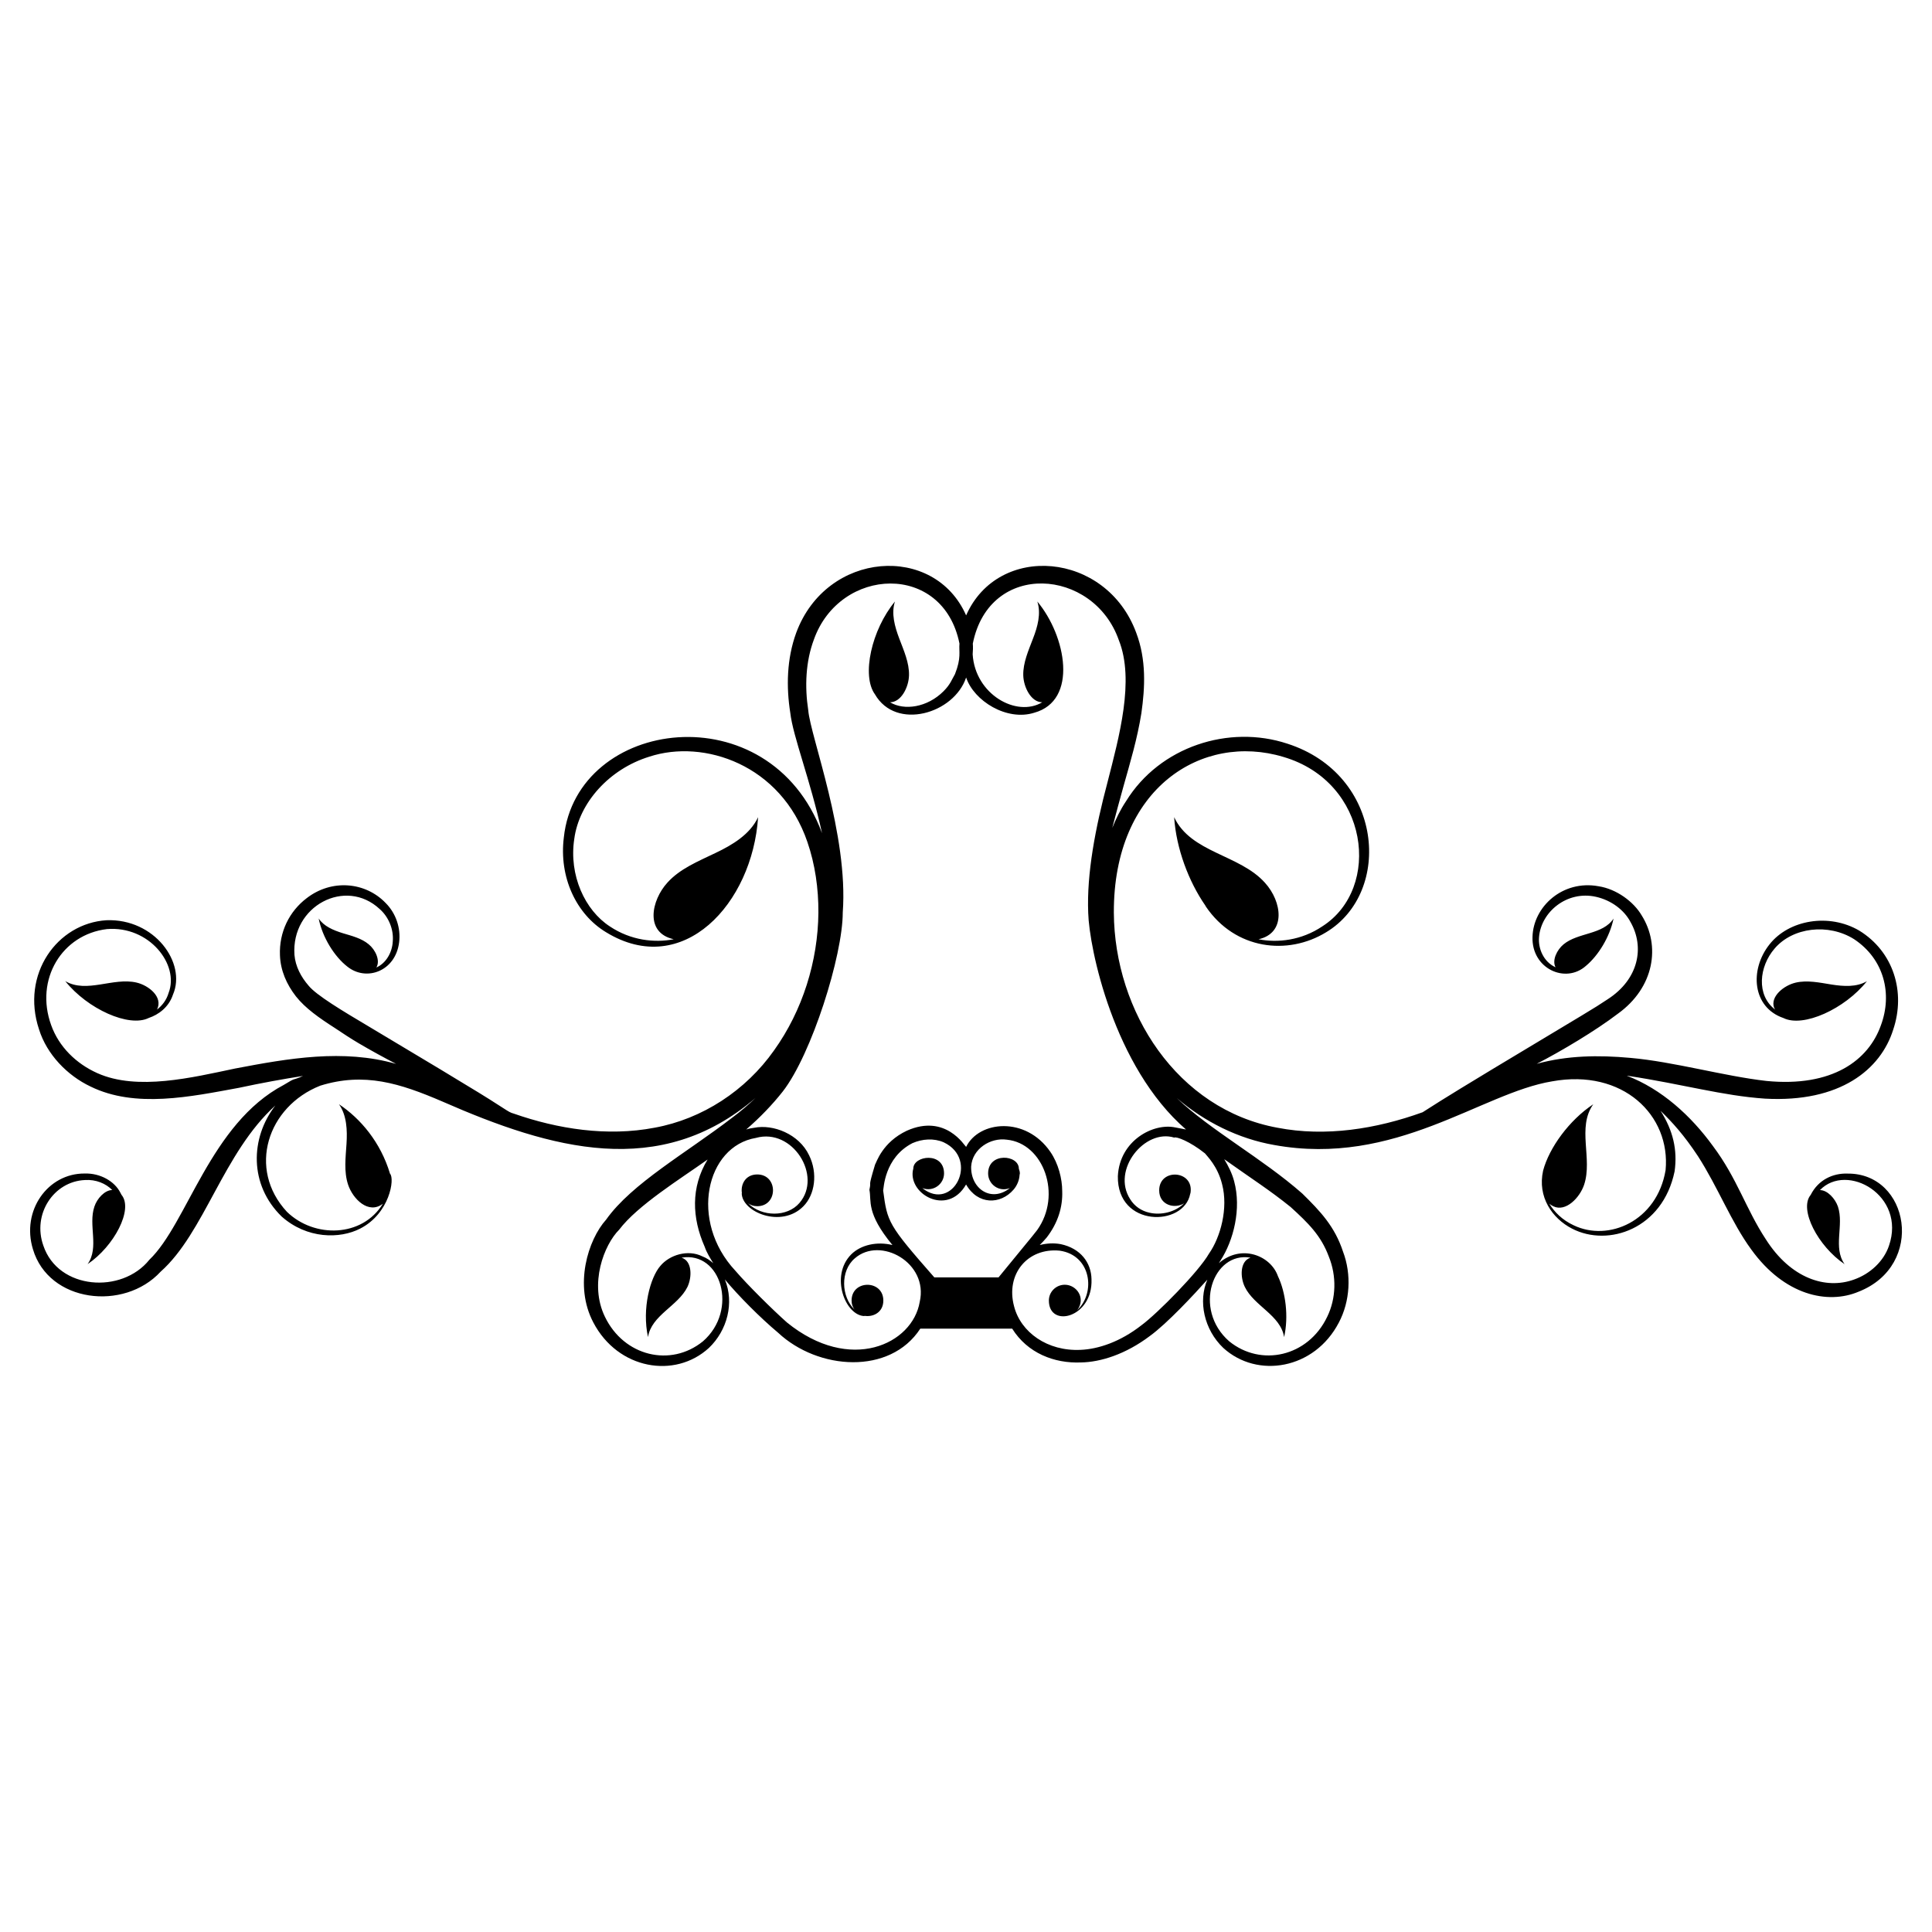 <?xml version="1.0" encoding="UTF-8"?>
<!-- Uploaded to: ICON Repo, www.svgrepo.com, Generator: ICON Repo Mixer Tools -->
<svg fill="#000000" width="800px" height="800px" version="1.1" viewBox="144 144 512 512" xmlns="http://www.w3.org/2000/svg">
 <g>
  <path d="m633.57 455.01c-3.805-0.113-7.684 1.613-9.719 5.648-3.188 3.84 1.961 13.637 8.988 18.363-3.148-4.457-0.117-10.297-1.766-15.254-0.73-2.113-2.766-4.379-4.766-4.379 7.144-7.414 22.898 1.383 18.289 14.754-1.383 4.109-4.996 7.453-9.258 8.953-7.492 2.727-16.789-0.309-23.359-10.641-5.34-8.105-7.57-16.137-14.062-24.781-5.801-7.992-13.562-15.059-22.781-18.594 0.117 0 0.23 0 0.344 0.039 14.637 2.227 24.973 5.262 36.23 6.031 19.977 1.113 30.695-7.762 34-18.25 3.383-10.027 0.078-20.707-8.988-26.277-7.992-4.688-18.633-2.883-23.781 3.648-5.379 6.762-4.535 16.711 3.688 19.516 5.227 2.613 16.25-2.383 22.129-9.758-2.766 1.613-6.184 1.383-9.375 0.883-3.148-0.5-6.414-1.23-9.527-0.5-3.113 0.73-6.801 3.688-5.688 6.684 0.078 0.152 0.191 0.309 0.27 0.461-5.07-3.84-4.266-11.41-0.152-16.176 4.801-5.648 14.254-6.762 21.055-2.496 7.992 5.301 10.219 14.523 7.109 22.859-3.266 9.184-12.793 16.441-30.352 14.715-11.219-1.27-24.59-5.109-36.035-6.109-8.453-0.77-16.711-0.652-24.82 1.574 6.492-3.344 15.637-8.797 21.477-13.254 9.758-6.992 11.371-18.094 6.34-26.086-2.113-3.613-6.648-6.992-11.449-7.723-9.488-1.73-17.289 5.418-17.48 13.445-0.27 8.375 8.723 12.523 14.176 7.644 3.266-2.727 6.301-7.644 7.301-12.523-2.844 4.34-9.414 3.648-13.254 6.84-1.73 1.422-3.113 4.227-2.113 6.07-3.227-1.461-4.648-5.031-4.379-7.992 0.539-6.684 7.414-12.41 15.098-10.68 4.109 0.922 7.492 3.535 9.145 6.684 3.766 6.609 2.227 15.137-6.07 20.477-4.227 2.805-4.148 2.652-30.465 18.48-3.383 2.035-13.102 7.914-18.555 11.449-12.332 4.457-25.742 6.57-38.457 4.109-26.547-4.84-43.223-30.734-43.375-57.016-0.113-33.117 23.473-47.715 44.91-41.262 22.742 6.644 26.164 34.809 10.336 44.91-5.531 3.727-11.832 4.418-16.902 3.418 7.301-1.613 6.301-9.914 1.691-14.984-6.723-7.492-19.633-7.914-24.051-17.367 0.539 8.297 3.84 17.02 8.223 23.359 0.078 0.117 0.117 0.23 0.191 0.344 7.762 11.41 21.668 13.023 31.848 6.801 17.711-10.641 15.176-41.801-10.258-49.984-15.445-5.109-33.809 0.73-42.762 15.254-1.535 2.305-2.652 4.648-3.648 7.07 0.922-3.613 1.961-7.301 2.996-11.102 1.73-6.148 3.648-12.523 4.727-19.324 0.961-6.801 1.344-14.137-1.383-21.324-7.953-21.516-36.574-23.859-45.066-4.57-8.414-19.133-36.996-17.137-45.027 4.609-2.535 6.953-2.652 14.367-1.574 21.207 0.73 6.34 5.227 17.48 8.414 31.887-13.906-37.457-65.043-30.66-68.426 1.152-1.305 10.449 3.227 20.324 11.219 25.125 20.363 12.449 38.766-7.606 40.262-30.504-2.113 4.535-6.762 7.34-11.297 9.488-4.535 2.191-9.414 4.148-12.754 7.875-4.227 4.648-6.07 13.254 1.691 14.984-5.07 1-11.371 0.309-16.906-3.383-6.644-4.305-10.91-13.602-9.449-23.207 1.27-9.605 9.297-18.52 19.863-21.785 14.484-4.766 34.922 2.113 41.914 22.59 2.035 5.918 2.957 12.293 2.918 18.75-0.113 12.832-4.188 25.934-11.758 36.496-7.492 10.641-19.016 18.172-31.617 20.477-12.602 2.422-25.703 0.344-37.344-3.727-1.801-0.492-1.527-0.926-13.176-7.914-4.188-2.574-8.453-5.109-12.68-7.644l-12.641-7.57c-6.836-4.059-13.82-8.238-15.867-10.758-2.023-2.324-3.512-5.121-3.766-8.184-0.906-12.988 13.562-20.574 22.59-12.141 2.305 2.016 3.773 5.34 3.457 8.645-0.152 2.805-1.73 5.688-4.34 6.84 1.113-1.844-0.27-4.727-2.035-6.148-1.922-1.613-4.496-2.227-6.914-2.957-2.457-0.77-4.957-1.805-6.34-3.879 1 5.031 4.188 10.105 7.606 12.754 5.023 4.023 12.773 1.238 13.715-6.453 0.473-3.789-0.848-7.688-3.574-10.41-5.348-5.582-14.285-6.422-20.938-1.27-4.559 3.461-7.328 8.949-7.07 15.137 0.148 4.059 1.77 7.703 4.227 10.871 2.492 3.156 6.156 5.719 10.297 8.375 2.074 1.383 4.148 2.766 6.301 4.035 3.266 1.922 6.57 3.727 9.949 5.492-14.012-4.004-28.449-1.488-42.684 1.23-11.301 2.375-25.879 5.957-36.461 1.23-5.688-2.535-10.219-7.031-12.254-12.715-4.418-12.168 2.891-24.07 14.793-25.473 11.156-0.902 19.223 9.375 16.328 16.902-0.578 1.961-1.73 3.383-3.074 4.418 1.668-3.328-2.215-6.394-5.418-7.144-6.211-1.457-13.207 2.938-18.902-0.383 5.879 7.375 16.902 12.371 22.129 9.758 2.535-0.844 5.301-2.805 6.418-6.184 3.629-8.414-4.887-20.195-17.633-19.711-13.062 0.82-22.734 14.32-17.863 28.93 2.074 6.644 7.492 12.219 13.641 15.137 11.867 5.828 26.562 2.691 39.34 0.344 5.918-1.27 11.602-2.305 16.98-3.148-3.285 1.457-1.5 0.176-5.109 2.383-19.508 10.281-25.551 36.727-35.613 46.332-7.301 9.129-24.145 7.977-28.086-3.727-2.988-8.332 2.707-17.043 11.027-17.402 2.883-0.191 5.531 0.922 7.223 2.652-1.996 0-4.035 2.266-4.727 4.379-1.691 4.957 1.344 10.797-1.805 15.254 7.031-4.727 12.18-14.523 8.988-18.363-0.113-0.191-0.191-0.383-0.309-0.578-1.535-3.035-5.34-5.188-9.414-5.07-9.836-0.094-16.871 9.867-13.754 20.055 4.184 14.16 24.145 16.5 33.848 5.953 11.617-10.324 16.574-31.508 30.391-44.027-6.672 8.633-6.973 21 1.691 29.43 6.723 5.953 15.406 5.953 20.785 3.188 7.844-4 9.227-13.25 7.914-14.559-2.512-8.375-7.824-14.602-13.523-18.402 2.074 2.957 2.227 6.879 1.996 10.488-0.23 3.648-0.73 7.375 0.422 10.836 1.258 3.777 5.422 7.988 9.219 5.031-5.43 8.941-18.18 9.207-25.434 2.152-10.555-11.391-5.152-27.895 8.836-33.426 11.672-3.621 21.098-0.652 32.426 4.227 28.824 12.637 57.602 20.785 82.906-0.961-1.883 1.805-3.957 3.574-6.223 5.262-12.023 9.258-26.547 17.363-33.348 26.969-4.801 5.34-8.605 17.402-3.383 27.277 6.531 12.449 21.629 14.984 30.621 6.723 4.879-4.648 6.762-11.949 4.227-18.133 3.609 4.34 9.336 10.105 14.102 14.102 10.641 9.949 29.66 11.258 37.688-1.074h24.355c4.035 6.453 11.102 9.258 18.25 8.953 5.148-0.078 11.793-2.152 18.211-6.992 4.57-3.305 11.719-10.988 15.254-14.945-2.457 5.723-0.883 13.215 4.227 18.094 9.027 8.223 24.164 5.688 30.621-6.723 2.996-5.648 3.383-12.793 1.113-18.785-2.191-6.684-5.992-10.68-10.797-15.406-10.605-9.336-24.473-16.867-33.27-25.316 7.375 6.34 16.367 10.797 25.816 12.449 32.117 5.84 54.902-13.793 73.648-16.867 18.75-3.418 31.465 8.988 30.082 23.551-2.305 13.562-15.176 19.016-24.355 14.598-3.074-1.422-5.148-3.574-6.453-5.723 0.344 0.27 0.652 0.5 1.074 0.691 3.266 1.574 6.992-2.266 8.145-5.723 2.305-6.914-1.961-15.137 2.422-21.324-6.379 4.227-11.68 11.527-13.293 17.598-1.535 6.953 2.383 12.641 7.684 15.367 9.605 4.957 24.012 0.078 27.164-15.176 0.809-5.688-0.422-10.871-3.727-16.059 3.148 3.074 6.148 6.34 9.914 12.023 5.34 8.297 8.836 17.52 14.137 24.742 8.758 12.141 20.246 14.637 28.43 11.18 17.82-6.981 13.441-31.492-2.965-31.301zm-303.28 44.453c-8.566 6.953-20.938 3.957-25.973-6.492-4.266-8.758-0.23-19.094 3.766-23.09 4.879-6.453 16.137-13.406 23.438-18.594-4.496 7.375-4.148 15.484-0.77 23.129 0.539 1.574 1.422 2.957 2.266 4.34-0.883-0.77-1.844-1.422-2.883-1.805-3.84-1.922-8.723-0.383-11.141 2.535-2.652 3.035-4.918 11.258-3.266 18.863 0.883-5.801 7.953-8.223 10.449-13.293 1.23-2.574 1.27-6.801-1.461-7.723-0.039-0.039-0.039-0.039-0.078-0.039 10.453-1.77 15.141 13.906 5.652 22.168zm78.336-16.945h-17.02c-12.297-14.004-12.449-14.641-13.562-23.012 0.152-0.383 0.23-8.684 7.762-12.562 2.652-1.152 5.688-1.344 8.262-0.23 9.605 4.535 2.457 18.633-5.648 12.141 2.918 1.113 5.762-1.074 5.762-3.879 0-5.84-8.145-4.766-8.145-1.305-1.805 6.57 8.988 12.945 13.984 4.227 3.074 5.418 9.105 5.418 12.602 1.344 0.922-1.074 1.5-2.496 1.574-3.84 0-0.152 0.078-0.309 0.078-0.422 0-0.5-0.152-0.883-0.27-1.27 0-3.727-8.145-4.418-8.145 1.27 0 2.805 2.805 5.031 5.762 3.879-4.918 3.918-10.41 0.191-10.258-5.723 0.309-4.688 5.109-7.723 9.449-7.109 9.758 0.961 14.715 14.676 8.031 23.973-0.613 0.879-6.648 8.102-10.219 12.52zm77.375-18.672c4.727 4.305 8.066 7.57 10.141 13.141 2.113 5.188 1.961 11.102-0.422 15.98-5.07 10.605-17.559 13.332-25.973 6.492-9.719-8.492-4.34-23.859 5.648-22.168-0.039 0-0.039 0-0.078 0.039-2.727 0.922-2.688 5.148-1.422 7.723 2.457 5.07 9.488 7.492 10.41 13.293 1.23-5.457 0.422-11.832-1.652-16.176-1.922-5.457-9.719-8.566-15.637-3.418 0.117-0.23 0.27-0.461 0.422-0.691 3.457-5.301 5.609-13.715 3.613-21.055-0.539-2.035-1.5-3.957-2.613-5.801 7.844 5.574 11.875 8.07 17.562 12.641zm-27.699-20.516c-0.387-0.074-3.191-0.613-2.805-0.539-5.801-1.27-14.793 3.418-15.254 12.91-0.23 13.637 17.52 13.445 19.172 4.688 0.039-0.078 0.039-0.152 0.078-0.23 0.984-6.066-8.297-6.691-8.297-0.691 0 3.918 4.109 4.996 6.609 3.418-2.422 2.422-6.188 3.188-9.184 2.496-2.113-0.461-3.957-1.691-5.109-3.574-5.031-7.801 3.879-18.75 11.68-16.328 0.496-0.352 4.125 0.977 8.145 4.188 0.539 0.73 3.344 3.344 4.535 8.184 1.652 6.301-0.383 13.984-3.496 18.402-2.691 4.727-13.637 15.828-17.863 18.941-5.648 4.418-11.449 6.34-16.137 6.531-8.797 0.422-15.867-4.648-17.633-11.527-2.305-8.566 3.613-15.598 12.102-14.754 8.297 1.191 9.605 11.062 4.648 15.75 2.344-3.188-0.191-6.723-3.305-6.723-2.344 0-4.227 1.883-4.227 4.188 0 7.414 11.68 4.609 11.297-5.648-0.078-4.418-2.918-8.184-8.145-9.297-1.844-0.344-3.727-0.23-5.57 0.23 0.613-0.613 1.23-1.27 1.844-1.996 2.957-3.84 4.266-8.031 4.109-12.293 0-3.227-1-7.301-3.148-10.41-6.5-9.457-18.879-8.273-22.32-1.305-0.383-0.258-5.43-8.855-15.676-4.305-6.57 3.074-8.105 8.492-8.453 8.992-2.07 6.891-0.883 3.875-1.5 6.684 0.613 2.957-0.961 6.07 6.109 14.637-4.074-1-8.336-0.078-10.91 2.457-5.738 5.738-1.555 16.367 3.574 16.367-0.039-0.039-0.113-0.039-0.152-0.078 2.344 0.422 5.07-0.883 5.07-4.035 0-5.57-8.414-5.57-8.414 0 0 1 0.309 1.766 0.77 2.383-3.539-3.406-3.801-10.262 0.078-13.562 6.773-5.949 19.605 1.16 17.211 11.527-1.883 11.219-18.441 19.055-35.191 5.457-3.879-3.457-10.375-9.875-13.676-13.715-12.293-13.176-7.762-32.965 5.457-35.191 9.719-2.727 17.711 10.105 11.527 17.25-3.227 3.766-9.949 3.727-13.602 0.078 0.652 0.461 1.422 0.77 2.422 0.77 5.57 0 5.57-8.414 0-8.414-3.188 0-4.496 2.766-4.035 5.109-0.039-0.078-0.039-0.152-0.078-0.191 0 5.07 10.527 9.414 16.328 3.535 3.074-3.074 3.879-8.758 1.535-13.523-2.688-5.688-9.605-8.297-14.523-7.301-0.73 0.078-1.461 0.23-2.152 0.461 3.727-3.227 6.992-6.644 9.684-10.066 7.644-9.797 15.906-36.035 15.906-47.445 1.535-20.594-8.566-46.641-9.145-53.594-0.961-6.301-0.691-12.91 1.5-18.75 6.879-19.324 34.23-20.594 38.574 1.074-0.191 2.191 0.539 3.727-1.191 8.105-0.883 1.5-1.191 2.688-3.035 4.535-4.305 4.305-10.41 5.188-14.176 2.918 2.957 0 4.957-3.996 5.031-7.144 0.078-3.344-1.383-6.57-2.574-9.719-1.191-3.148-2.191-6.648-1.152-9.836-6.184 7.453-8.914 19.633-5.301 24.59 5.57 9.684 20.977 5.148 24.164-4.457 2.074 6.223 10.797 11.641 18.059 9.336 11.68-3.227 8.453-20.324 0.809-29.469 1.035 3.188 0.078 6.684-1.152 9.836-1.191 3.148-2.652 6.379-2.574 9.719 0.078 3.148 2.074 7.144 5.031 7.144-6.801 4.074-17.789-2.074-18.441-12.715 0.078-0.922 0.117-1.883 0.039-2.844 4.418-22.129 32.004-20.016 38.688-0.922 4.266 10.641 0.039 25.777-2.957 37.535-3.266 12.293-5.57 24.32-5.148 34.77 0.254 9.301 6.746 40.805 25.918 57.398z"/>
  <path d="m229.02 408.18-0.059-0.035 1.168 0.746-1.172-0.746z"/>
 </g>
</svg>